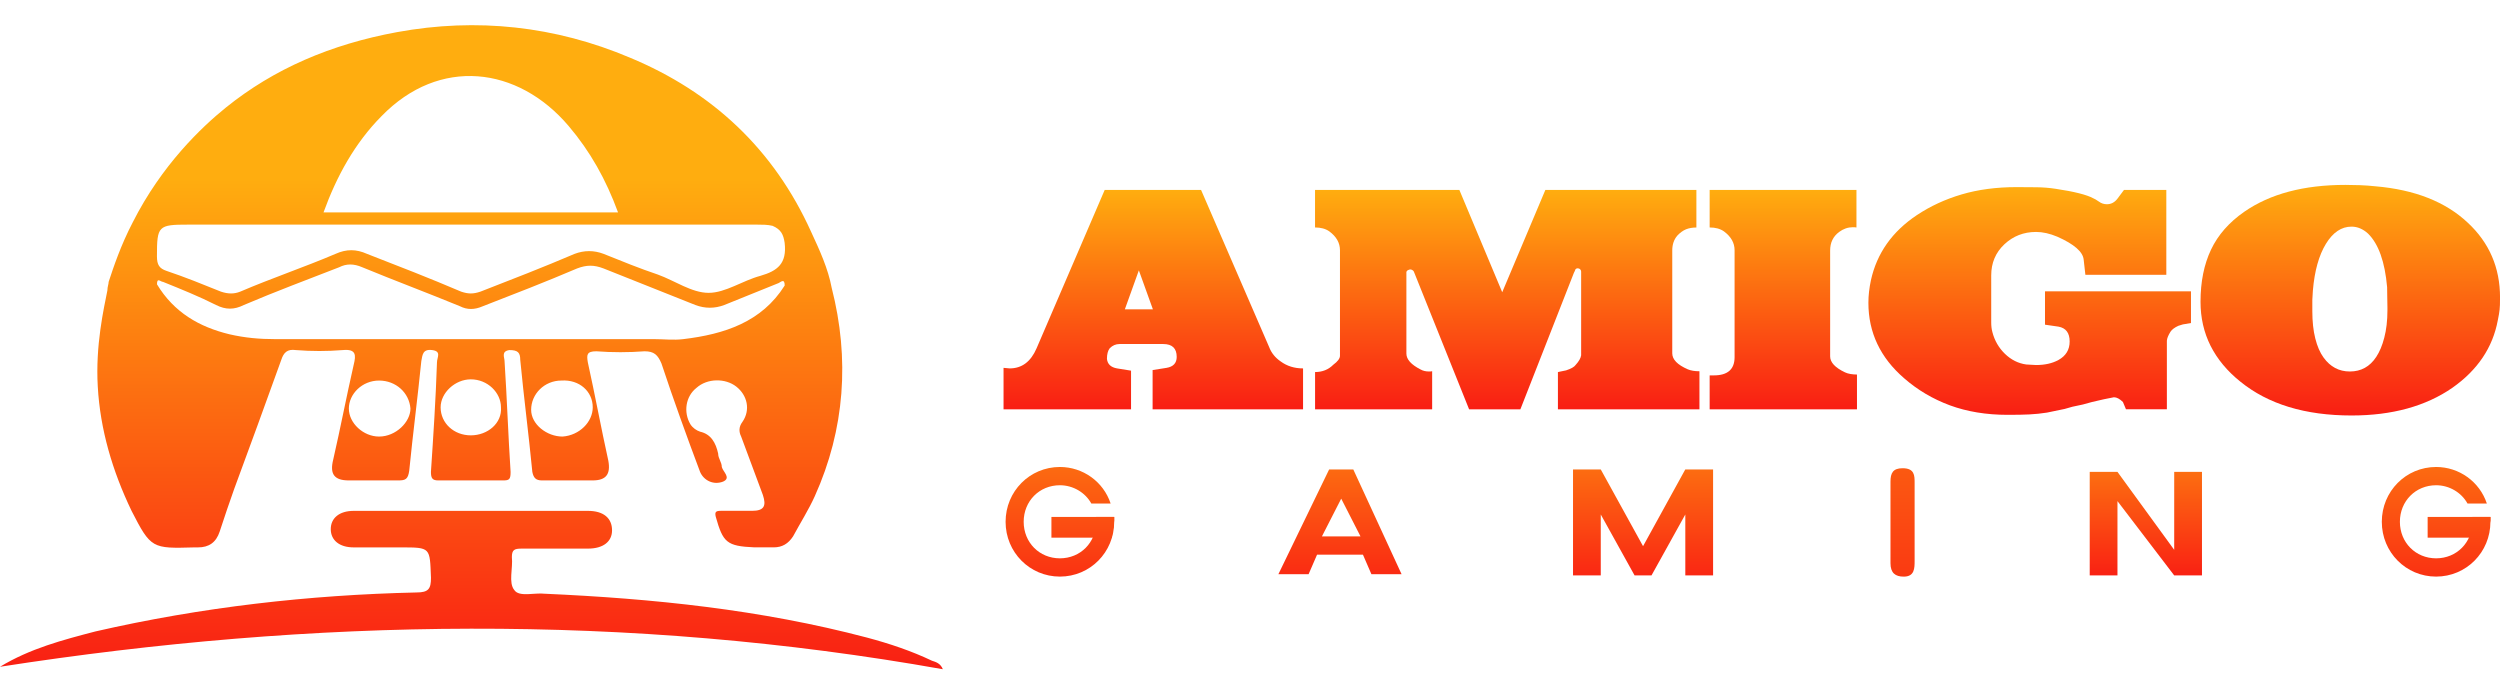 <svg width="72" height="20" viewBox="0 0 72 20" fill="none" xmlns="http://www.w3.org/2000/svg">
<g clip-path="url(#clip0_5308_3191)">
<path d="M5.597 15.765C5.632 15.765 5.667 15.765 5.702 15.765C6.015 15.765 6.223 15.625 6.327 15.309C6.466 14.889 6.605 14.467 6.745 14.081C7.197 12.853 7.649 11.626 8.101 10.363C8.17 10.153 8.275 10.047 8.518 10.082C8.97 10.118 9.423 10.118 9.874 10.082C10.257 10.047 10.257 10.222 10.187 10.503C9.979 11.415 9.805 12.327 9.596 13.239C9.491 13.66 9.631 13.836 10.047 13.836C10.534 13.836 10.986 13.836 11.473 13.836C11.681 13.836 11.751 13.8 11.786 13.555C11.89 12.503 12.029 11.451 12.134 10.398C12.169 10.223 12.169 10.047 12.447 10.082C12.724 10.118 12.585 10.293 12.585 10.434C12.55 11.486 12.481 12.538 12.411 13.59C12.411 13.765 12.447 13.836 12.62 13.836C13.245 13.836 13.871 13.836 14.497 13.836C14.671 13.836 14.705 13.8 14.705 13.59C14.636 12.538 14.6 11.451 14.531 10.398C14.531 10.293 14.426 10.118 14.67 10.082C14.913 10.082 14.983 10.153 14.983 10.363C15.087 11.451 15.226 12.503 15.331 13.59C15.366 13.765 15.435 13.836 15.608 13.836C16.095 13.836 16.582 13.836 17.069 13.836C17.451 13.836 17.59 13.661 17.521 13.274C17.312 12.327 17.138 11.38 16.929 10.433C16.894 10.222 16.894 10.117 17.173 10.117C17.624 10.152 18.111 10.152 18.563 10.117C18.84 10.117 18.945 10.222 19.05 10.468C19.398 11.52 19.78 12.572 20.162 13.59C20.267 13.836 20.545 13.977 20.823 13.871C21.067 13.765 20.823 13.59 20.788 13.45C20.788 13.311 20.683 13.205 20.683 13.064C20.614 12.748 20.475 12.503 20.162 12.432C20.058 12.397 19.954 12.327 19.885 12.222C19.676 11.871 19.746 11.415 20.059 11.17C20.372 10.889 20.893 10.889 21.206 11.135C21.519 11.38 21.624 11.802 21.381 12.152C21.276 12.292 21.276 12.432 21.345 12.572C21.553 13.134 21.763 13.695 21.971 14.256C22.076 14.572 22.006 14.712 21.658 14.712C21.345 14.712 21.067 14.712 20.754 14.712C20.615 14.712 20.58 14.747 20.615 14.887C20.823 15.623 20.928 15.729 21.728 15.764C21.902 15.764 22.11 15.764 22.284 15.764C22.527 15.764 22.701 15.659 22.84 15.448C23.048 15.062 23.292 14.677 23.466 14.29C24.335 12.361 24.474 10.327 23.953 8.292C23.848 7.731 23.605 7.205 23.361 6.678C22.284 4.293 20.51 2.645 18.146 1.662C15.991 0.749 13.731 0.504 11.437 0.925C9.526 1.277 7.892 1.979 6.501 3.101C5.806 3.663 4.659 4.75 3.825 6.399C3.477 7.066 3.268 7.696 3.129 8.118C3.129 8.188 3.093 8.258 3.093 8.363C2.99 8.889 2.746 9.942 2.816 11.135C2.885 12.363 3.233 13.555 3.789 14.713C4.346 15.8 4.381 15.8 5.597 15.765ZM10.917 12.573C10.465 12.573 10.047 12.187 10.047 11.767C10.047 11.346 10.43 10.96 10.917 10.96C11.403 10.96 11.786 11.311 11.821 11.767C11.821 12.152 11.403 12.573 10.917 12.573ZM13.559 12.538C13.072 12.538 12.69 12.187 12.69 11.731C12.69 11.311 13.108 10.925 13.559 10.925C14.046 10.925 14.428 11.311 14.428 11.731C14.463 12.187 14.046 12.538 13.559 12.538ZM17.071 11.731C17.071 12.152 16.689 12.538 16.202 12.573C15.75 12.573 15.297 12.222 15.297 11.802C15.297 11.346 15.68 10.96 16.167 10.96C16.688 10.925 17.071 11.275 17.071 11.731ZM19.678 9.767C19.401 9.802 19.122 9.767 18.845 9.767C15.194 9.767 11.579 9.767 7.928 9.767C7.476 9.767 7.059 9.731 6.607 9.627C5.738 9.417 5.008 8.995 4.521 8.188C4.521 7.978 4.625 8.118 4.695 8.118C5.215 8.328 5.736 8.538 6.223 8.784C6.5 8.924 6.744 8.924 7.023 8.784C7.927 8.399 8.865 8.048 9.77 7.696C9.978 7.591 10.187 7.591 10.431 7.696C11.369 8.083 12.308 8.433 13.246 8.819C13.455 8.925 13.664 8.925 13.907 8.819C14.812 8.468 15.715 8.118 16.619 7.732C16.897 7.626 17.106 7.626 17.384 7.732C18.253 8.083 19.157 8.433 20.026 8.784C20.304 8.889 20.583 8.889 20.86 8.784C21.381 8.574 21.904 8.363 22.425 8.152C22.494 8.117 22.599 8.012 22.599 8.223C21.938 9.276 20.86 9.626 19.678 9.767ZM10.986 3.347C12.655 1.628 14.914 1.908 16.375 3.627C17.001 4.364 17.452 5.17 17.8 6.118C14.985 6.118 12.168 6.118 9.317 6.118C9.699 5.066 10.222 4.118 10.986 3.347ZM5.423 6.469C8.135 6.469 10.847 6.469 13.558 6.469C16.305 6.469 19.052 6.469 21.798 6.469C21.937 6.469 22.111 6.469 22.25 6.504C22.493 6.61 22.562 6.75 22.598 6.995C22.667 7.592 22.39 7.802 21.903 7.943C21.381 8.083 20.895 8.434 20.408 8.434C19.921 8.434 19.434 8.083 18.947 7.908C18.426 7.733 17.904 7.521 17.383 7.311C17.105 7.206 16.827 7.206 16.549 7.311C15.645 7.697 14.741 8.048 13.837 8.399C13.629 8.469 13.489 8.469 13.281 8.399C12.376 8.012 11.473 7.662 10.569 7.311C10.256 7.171 9.977 7.171 9.664 7.311C8.761 7.696 7.822 8.012 6.919 8.399C6.745 8.469 6.571 8.469 6.363 8.399C5.841 8.188 5.319 7.977 4.797 7.802C4.589 7.732 4.52 7.627 4.52 7.382C4.52 6.504 4.554 6.469 5.423 6.469ZM0 19.203C0.869 18.676 1.808 18.431 2.746 18.186C5.806 17.484 8.901 17.133 11.995 17.063C12.343 17.063 12.412 16.957 12.412 16.642C12.377 15.765 12.412 15.765 11.543 15.765C11.092 15.765 10.639 15.765 10.187 15.765C9.77 15.765 9.526 15.555 9.526 15.239C9.526 14.923 9.77 14.713 10.187 14.713C12.448 14.713 14.672 14.713 16.932 14.713C17.384 14.713 17.627 14.923 17.627 15.274C17.627 15.59 17.384 15.8 16.932 15.8C16.306 15.8 15.646 15.8 15.02 15.8C14.812 15.8 14.742 15.836 14.742 16.046C14.777 16.362 14.638 16.782 14.812 16.993C14.95 17.204 15.403 17.064 15.681 17.099C18.81 17.239 21.905 17.555 24.964 18.361C25.625 18.537 26.25 18.748 26.841 19.029C26.945 19.064 27.084 19.099 27.154 19.274C18.079 17.659 9.039 17.799 0 19.203ZM55.141 13.906C55.141 14.293 55.141 14.678 55.141 15.064C55.141 15.415 55.141 15.8 55.141 16.151C55.141 16.362 55.141 16.607 54.828 16.607C54.585 16.607 54.446 16.502 54.446 16.221C54.446 15.449 54.446 14.643 54.446 13.871C54.446 13.626 54.516 13.485 54.794 13.485C55.141 13.485 55.141 13.695 55.141 13.906Z" fill="url(#paint0_linear_5308_3191)"/>
<path d="M38.975 13.52H38.627H38.279L36.818 16.536H37.688L37.931 15.975H38.592H39.253L39.496 16.536H40.365L38.975 13.52ZM38.627 15.449H38.071L38.627 14.361L39.183 15.449H38.627Z" fill="url(#paint1_linear_5308_3191)"/>
<path d="M48.536 13.52L47.32 15.73L46.102 13.52H45.303V16.572H46.102V14.817L47.076 16.572H47.32H47.563L48.537 14.817V16.572H49.337V13.52H48.536Z" fill="url(#paint2_linear_5308_3191)"/>
<path d="M71.725 14.888H71.203C71.203 14.923 71.203 14.958 71.203 15.028C71.203 15.624 70.751 16.08 70.16 16.08C69.569 16.08 69.117 15.624 69.117 15.028C69.117 14.431 69.57 13.975 70.16 13.975C70.542 13.975 70.89 14.186 71.064 14.501H71.621C71.412 13.87 70.821 13.449 70.16 13.449C69.291 13.449 68.596 14.15 68.596 15.028C68.596 15.905 69.291 16.606 70.16 16.606C71.029 16.606 71.724 15.905 71.724 15.028C71.725 14.958 71.725 14.923 71.725 14.888Z" fill="url(#paint3_linear_5308_3191)"/>
<path d="M71.725 14.993V14.888H71.203H69.916V15.484H71.064H71.62L71.725 14.993Z" fill="url(#paint4_linear_5308_3191)"/>
<path d="M32.089 14.888H31.568C31.568 14.923 31.568 14.958 31.568 15.028C31.568 15.624 31.117 16.08 30.525 16.08C29.934 16.08 29.482 15.624 29.482 15.028C29.482 14.431 29.934 13.975 30.525 13.975C30.907 13.975 31.256 14.186 31.43 14.501H31.986C31.778 13.87 31.186 13.449 30.525 13.449C29.656 13.449 28.961 14.15 28.961 15.028C28.961 15.905 29.656 16.606 30.525 16.606C31.394 16.606 32.089 15.905 32.089 15.028C32.089 14.958 32.089 14.923 32.089 14.888Z" fill="url(#paint5_linear_5308_3191)"/>
<path d="M32.089 14.993V14.888H31.568H30.281V15.484H31.429H32.02L32.089 14.993Z" fill="url(#paint6_linear_5308_3191)"/>
<path d="M62.617 13.59V15.835L60.983 13.59H60.184V16.572H60.983V14.432L62.617 16.572H63.417V13.59H62.617Z" fill="url(#paint7_linear_5308_3191)"/>
<path d="M32.574 11.788H28.902V10.594L29.079 10.61C29.43 10.61 29.687 10.417 29.854 10.03L31.815 5.471H34.591L36.552 9.997C36.616 10.165 36.726 10.301 36.883 10.409C37.066 10.544 37.281 10.61 37.528 10.61V11.788H33.195V10.658L33.598 10.594C33.791 10.562 33.889 10.456 33.889 10.279C33.889 10.032 33.76 9.908 33.502 9.908H32.243C32.136 9.908 32.041 9.948 31.96 10.03C31.906 10.099 31.88 10.202 31.88 10.336C31.896 10.487 31.993 10.579 32.171 10.61L32.574 10.675V11.788ZM32.396 8.908H33.203L32.799 7.786L32.396 8.908Z" fill="url(#paint8_linear_5308_3191)"/>
<path d="M41.248 11.788H37.874V10.715C38.084 10.715 38.259 10.645 38.398 10.505C38.528 10.409 38.591 10.322 38.591 10.247V7.205C38.591 6.996 38.489 6.815 38.285 6.664C38.178 6.588 38.04 6.551 37.873 6.551V5.471H42.03L43.264 8.416L44.506 5.471H48.856V6.552C48.743 6.552 48.643 6.57 48.557 6.604C48.471 6.64 48.387 6.7 48.307 6.785C48.21 6.898 48.161 7.041 48.161 7.213V10.175C48.161 10.353 48.309 10.505 48.605 10.635C48.696 10.674 48.809 10.692 48.944 10.692V11.789H44.868V10.716L44.941 10.7L45.102 10.667C45.248 10.619 45.338 10.568 45.375 10.514C45.473 10.407 45.526 10.313 45.537 10.232V7.827C45.537 7.794 45.523 7.767 45.497 7.745C45.448 7.719 45.408 7.721 45.375 7.753L45.352 7.81L45.328 7.858L43.787 11.788H42.31L40.721 7.827C40.71 7.799 40.684 7.778 40.64 7.762C40.608 7.757 40.573 7.765 40.536 7.786L40.504 7.827V10.183C40.504 10.35 40.641 10.502 40.915 10.642C40.984 10.681 41.065 10.699 41.157 10.699C41.195 10.699 41.224 10.697 41.246 10.691V11.788H41.248Z" fill="url(#paint9_linear_5308_3191)"/>
<path d="M53.482 11.788H49.238V10.811H49.359C49.757 10.811 49.956 10.636 49.956 10.287V7.205C49.956 6.996 49.854 6.815 49.65 6.664C49.542 6.588 49.404 6.551 49.238 6.551V5.471H53.466V6.552C53.445 6.547 53.409 6.544 53.362 6.544C53.222 6.544 53.09 6.589 52.966 6.681C52.793 6.81 52.708 6.988 52.708 7.213V10.263C52.708 10.435 52.851 10.589 53.135 10.723C53.179 10.744 53.231 10.761 53.292 10.771C53.354 10.781 53.418 10.787 53.481 10.787V11.788H53.482Z" fill="url(#paint10_linear_5308_3191)"/>
<path d="M60.453 5.809C60.517 5.857 60.594 5.882 60.679 5.882C60.798 5.882 60.898 5.83 60.978 5.728L61.171 5.47H62.39V7.915H60.059L60.01 7.479C59.989 7.253 59.736 7.032 59.251 6.817C59.035 6.726 58.831 6.68 58.638 6.68C58.283 6.68 57.979 6.799 57.727 7.035C57.474 7.272 57.347 7.571 57.347 7.931V9.287C57.347 9.389 57.358 9.481 57.38 9.561C57.443 9.809 57.566 10.019 57.742 10.19C57.92 10.362 58.124 10.465 58.355 10.497L58.637 10.513C58.891 10.513 59.106 10.465 59.283 10.368C59.498 10.249 59.606 10.072 59.606 9.835C59.606 9.588 59.498 9.445 59.283 9.407L58.896 9.351V8.391H63.1V9.303L62.866 9.343C62.807 9.359 62.764 9.373 62.737 9.383C62.63 9.432 62.554 9.488 62.511 9.552C62.447 9.655 62.411 9.741 62.406 9.811V11.787H61.228L61.14 11.577C61.047 11.487 60.962 11.441 60.881 11.441L60.599 11.497L60.252 11.577L59.985 11.65L59.686 11.714L59.46 11.778L58.952 11.883C58.785 11.909 58.618 11.927 58.451 11.935C58.284 11.944 58.072 11.947 57.813 11.947C57.206 11.947 56.654 11.856 56.158 11.674C55.664 11.491 55.223 11.23 54.836 10.891C54.153 10.3 53.81 9.576 53.81 8.72C53.81 8.511 53.835 8.293 53.883 8.068C54.055 7.292 54.496 6.668 55.206 6.195C55.593 5.938 56.024 5.738 56.496 5.599C56.97 5.459 57.497 5.389 58.078 5.389C58.277 5.389 58.47 5.39 58.655 5.393C58.841 5.395 59.021 5.41 59.199 5.437C59.738 5.517 60.101 5.609 60.289 5.712L60.353 5.744L60.453 5.809Z" fill="url(#paint11_linear_5308_3191)"/>
<path d="M67.725 11.966C66.391 11.966 65.323 11.642 64.521 10.99C64.144 10.688 63.86 10.345 63.665 9.961C63.472 9.576 63.375 9.153 63.375 8.69C63.375 8.115 63.476 7.614 63.678 7.189C63.879 6.765 64.199 6.402 64.633 6.1C65.376 5.584 66.347 5.325 67.547 5.325C67.681 5.325 67.821 5.328 67.967 5.333C68.112 5.338 68.26 5.349 68.41 5.365C69.546 5.462 70.433 5.812 71.073 6.415C71.691 6.99 72.001 7.708 72.001 8.569C72.001 8.736 71.997 8.855 71.988 8.924C71.981 8.994 71.964 9.093 71.937 9.223C71.791 10.009 71.355 10.657 70.629 11.168C69.86 11.7 68.892 11.966 67.725 11.966ZM66.595 8.634V8.965C66.595 9.26 66.623 9.522 66.68 9.747C66.737 9.974 66.816 10.156 66.918 10.296C67.111 10.565 67.364 10.699 67.676 10.699C67.998 10.699 68.252 10.559 68.435 10.28C68.532 10.134 68.61 9.949 68.668 9.722C68.727 9.496 68.758 9.235 68.758 8.94V8.851C68.758 8.754 68.756 8.658 68.753 8.56C68.751 8.464 68.749 8.366 68.749 8.27C68.685 7.538 68.501 7.024 68.201 6.729C68.055 6.595 67.896 6.527 67.724 6.527C67.433 6.527 67.188 6.693 66.986 7.023C66.784 7.354 66.659 7.802 66.611 8.366L66.595 8.634Z" fill="url(#paint12_linear_5308_3191)"/>
</g>
<defs>
<linearGradient id="paint0_linear_5308_3191" x1="27.57" y1="5.159" x2="27.57" y2="19.37" gradientUnits="userSpaceOnUse">
<stop stop-color="#FFAD0F"/>
<stop offset="1" stop-color="#F91E13"/>
</linearGradient>
<linearGradient id="paint1_linear_5308_3191" x1="38.592" y1="10.28" x2="38.592" y2="17.173" gradientUnits="userSpaceOnUse">
<stop stop-color="#FFAD0F"/>
<stop offset="1" stop-color="#F91E13"/>
</linearGradient>
<linearGradient id="paint2_linear_5308_3191" x1="47.319" y1="10.663" x2="47.319" y2="16.969" gradientUnits="userSpaceOnUse">
<stop stop-color="#FFAD0F"/>
<stop offset="1" stop-color="#F91E13"/>
</linearGradient>
<linearGradient id="paint3_linear_5308_3191" x1="70.16" y1="9.778" x2="70.16" y2="17.685" gradientUnits="userSpaceOnUse">
<stop stop-color="#FFAD0F"/>
<stop offset="1" stop-color="#F91E13"/>
</linearGradient>
<linearGradient id="paint4_linear_5308_3191" x1="70.821" y1="9.778" x2="70.821" y2="17.685" gradientUnits="userSpaceOnUse">
<stop stop-color="#FFAD0F"/>
<stop offset="1" stop-color="#F91E13"/>
</linearGradient>
<linearGradient id="paint5_linear_5308_3191" x1="30.525" y1="9.778" x2="30.525" y2="17.685" gradientUnits="userSpaceOnUse">
<stop stop-color="#FFAD0F"/>
<stop offset="1" stop-color="#F91E13"/>
</linearGradient>
<linearGradient id="paint6_linear_5308_3191" x1="31.185" y1="9.778" x2="31.185" y2="17.685" gradientUnits="userSpaceOnUse">
<stop stop-color="#FFAD0F"/>
<stop offset="1" stop-color="#F91E13"/>
</linearGradient>
<linearGradient id="paint7_linear_5308_3191" x1="61.8" y1="11.147" x2="61.8" y2="16.691" gradientUnits="userSpaceOnUse">
<stop stop-color="#FFAD0F"/>
<stop offset="1" stop-color="#F91E13"/>
</linearGradient>
<linearGradient id="paint8_linear_5308_3191" x1="33.215" y1="5.47" x2="33.215" y2="11.788" gradientUnits="userSpaceOnUse">
<stop stop-color="#FFAD0F"/>
<stop offset="1" stop-color="#F91E13"/>
</linearGradient>
<linearGradient id="paint9_linear_5308_3191" x1="43.411" y1="5.47" x2="43.411" y2="11.788" gradientUnits="userSpaceOnUse">
<stop stop-color="#FFAD0F"/>
<stop offset="1" stop-color="#F91E13"/>
</linearGradient>
<linearGradient id="paint10_linear_5308_3191" x1="51.36" y1="5.47" x2="51.36" y2="11.788" gradientUnits="userSpaceOnUse">
<stop stop-color="#FFAD0F"/>
<stop offset="1" stop-color="#F91E13"/>
</linearGradient>
<linearGradient id="paint11_linear_5308_3191" x1="58.456" y1="5.39" x2="58.456" y2="11.95" gradientUnits="userSpaceOnUse">
<stop stop-color="#FFAD0F"/>
<stop offset="1" stop-color="#F91E13"/>
</linearGradient>
<linearGradient id="paint12_linear_5308_3191" x1="67.689" y1="5.325" x2="67.689" y2="11.967" gradientUnits="userSpaceOnUse">
<stop stop-color="#FFAD0F"/>
<stop offset="1" stop-color="#F91E13"/>
</linearGradient>
<clipPath id="clip0_5308_3191">
<rect width="72" height="20" fill="white"/>
</clipPath>
</defs>
</svg>
